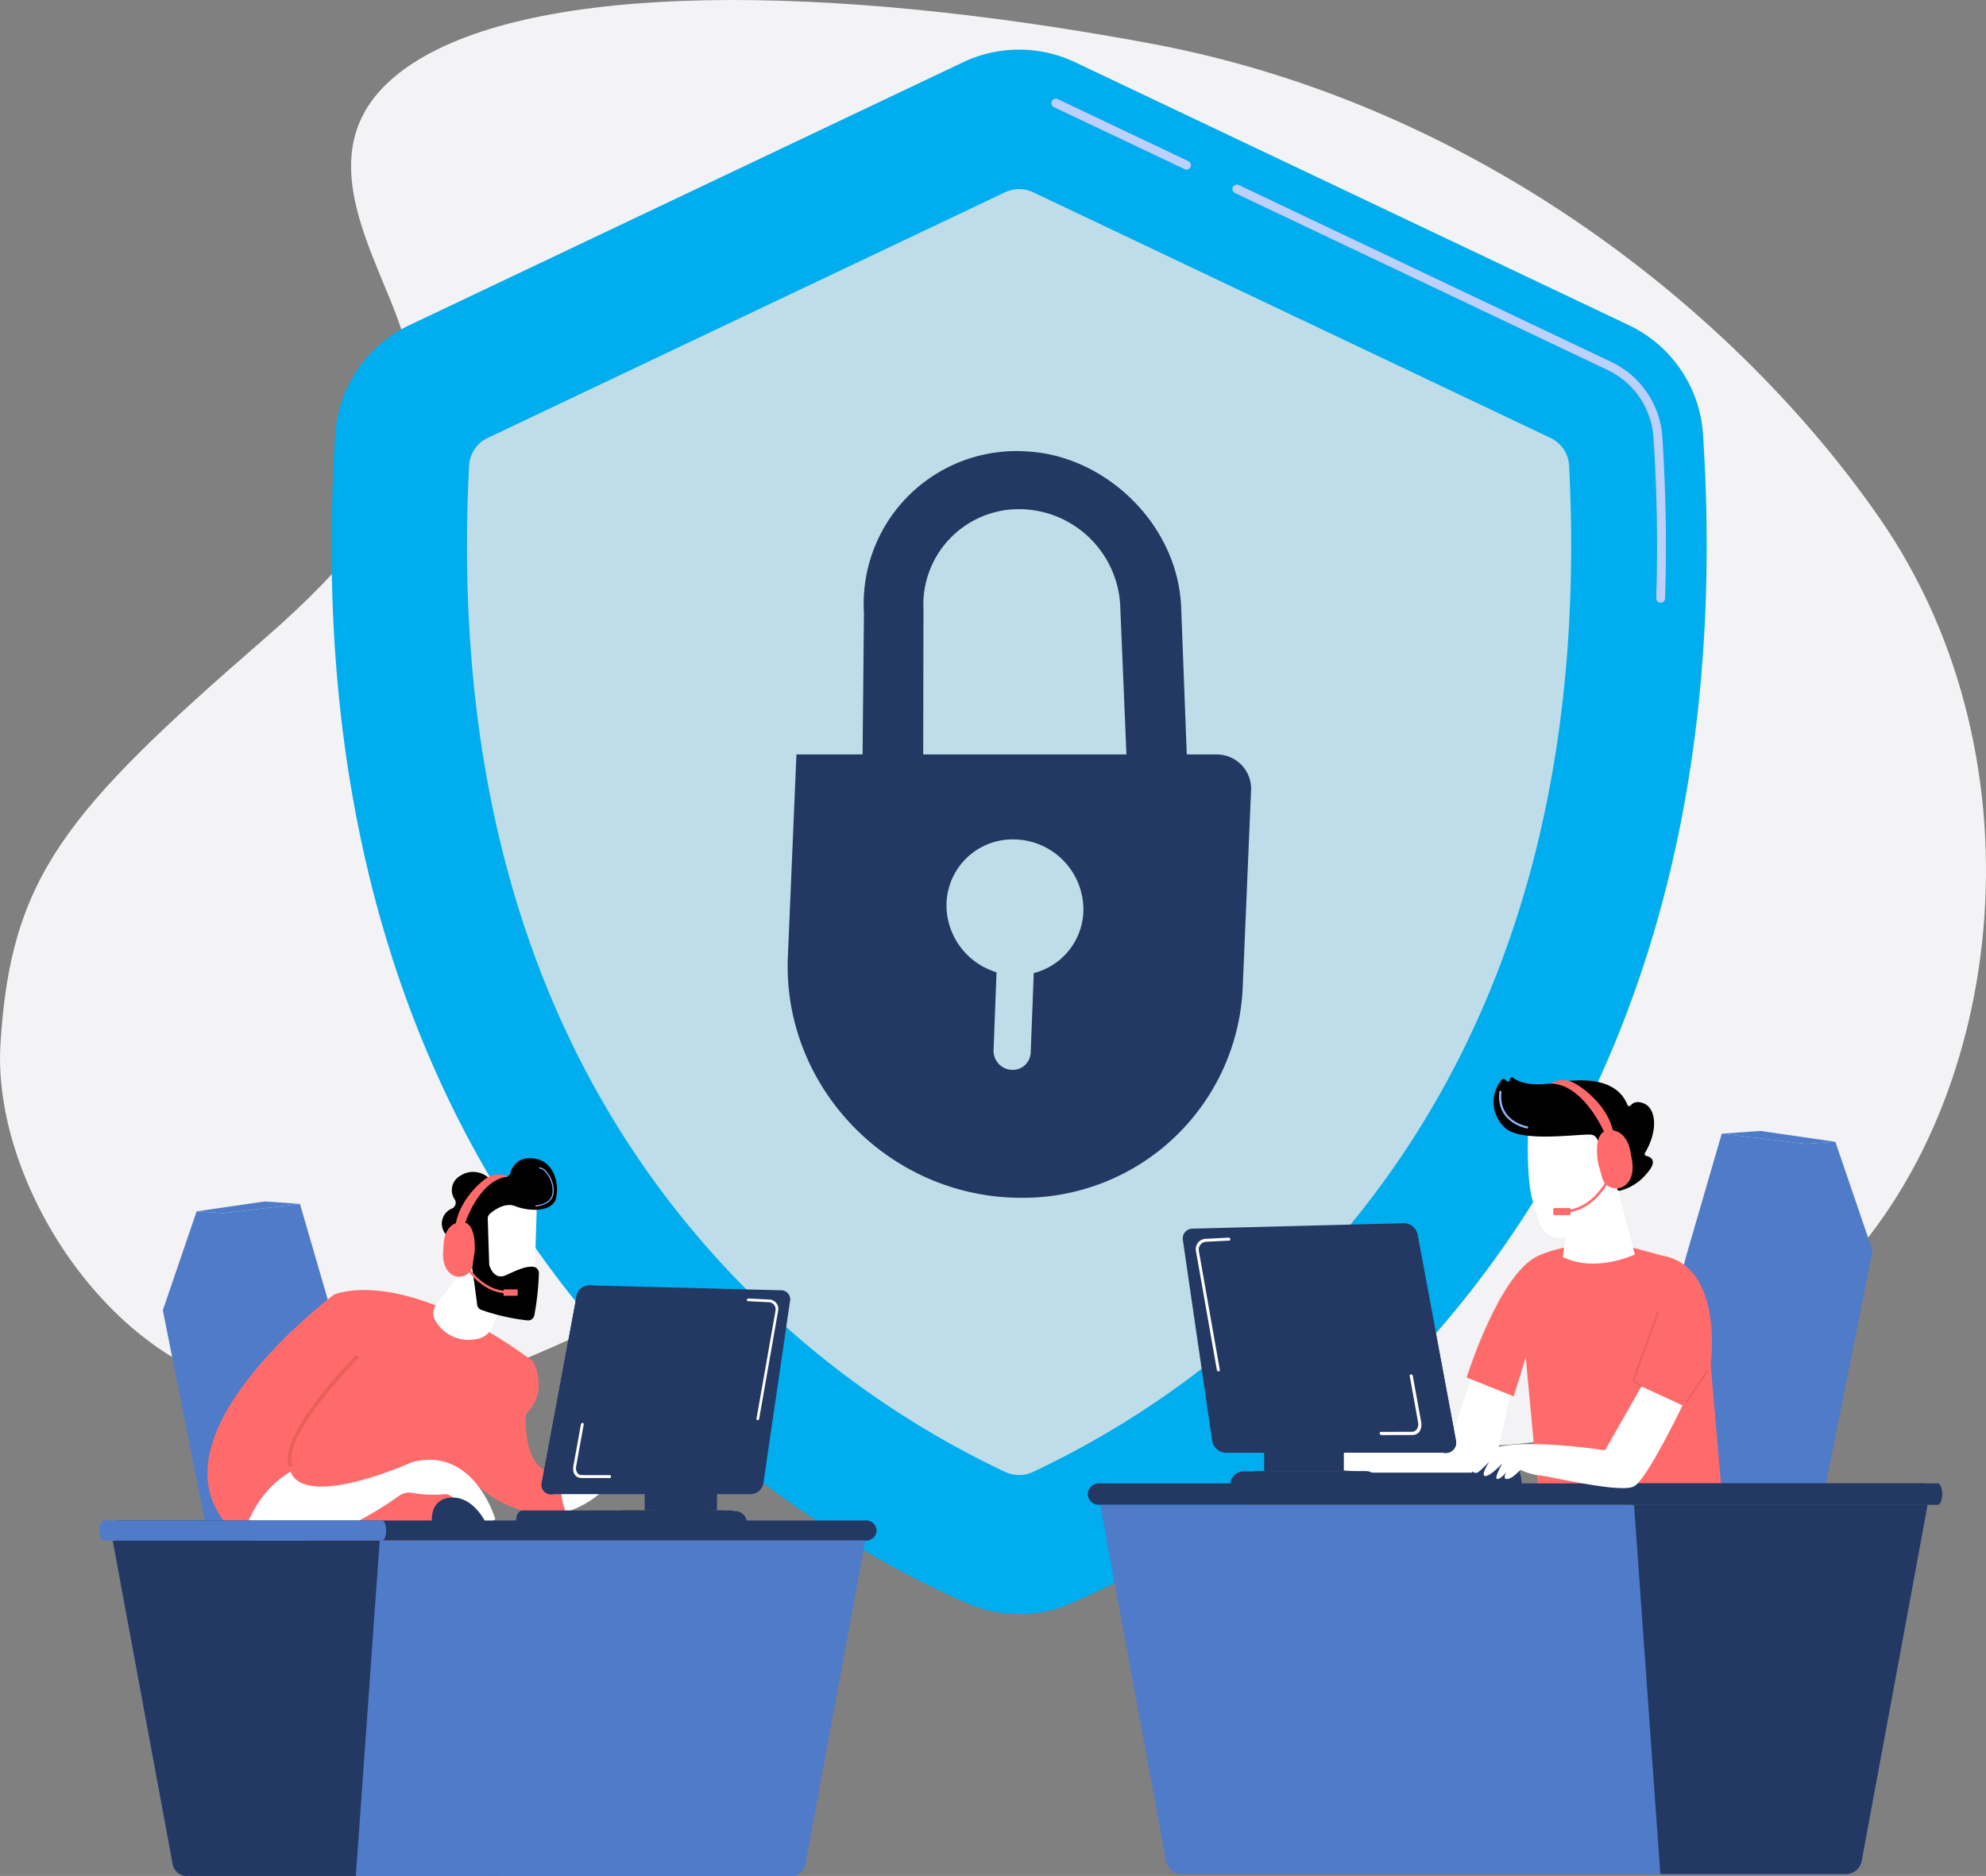 <?xml version="1.0" encoding="UTF-8"?>
<svg xmlns="http://www.w3.org/2000/svg" xmlns:xlink="http://www.w3.org/1999/xlink" width="319.999" height="302.329" viewBox="0 0 319.999 302.329">
  <rect x="0" y="0" width="319.999" height="302.329" fill="#808080" stroke="none"/>
  <defs>
    <clipPath id="clip-path">
      <rect id="Rectangle_1340" data-name="Rectangle 1340" width="296.916" height="294.329" fill="none"></rect>
    </clipPath>
    <clipPath id="clip-path-2">
      <path id="Path_3062" data-name="Path 3062" d="M417.017,2300.047l-3.613,9.318a54.946,54.946,0,0,1,21.037,6.6c8.827,5.146.009,24.952.009,24.952,3.466,2.654,6.2,2.52,6.2,2.52s15.252-26.529,6.118-34.077-29.587-9.94-29.587-9.94Z" transform="translate(-413.404 -2299.417)" fill="none"></path>
    </clipPath>
    <linearGradient id="linear-gradient" x1="-0.592" y1="0.934" x2="-0.59" y2="0.934" gradientUnits="objectBoundingBox">
      <stop offset="0" stop-color="#2b3582"></stop>
      <stop offset="0.239" stop-color="#24296f"></stop>
      <stop offset="0.731" stop-color="#19154e"></stop>
      <stop offset="1" stop-color="#150e42"></stop>
    </linearGradient>
    <clipPath id="clip-path-3">
      <path id="Path_3063" data-name="Path 3063" d="M252.108,2268.415c4.7,3.41,15.662,6.936,18.463,14.091s5.529,17.669,11.251,22.384c0,0,5.672,1.6,7.02,0,0,0-4.013-19.733-6.359-25.045-2.031-4.6-5.015-11.237-10.226-14.75-1.492-1.006-1.337-2.738-.766-4.444l1.041-3.107-21.291-4.818s-3.835,12.279.867,15.689" transform="translate(-249.767 -2252.726)" fill="none"></path>
    </clipPath>
    <linearGradient id="linear-gradient-2" x1="-0.554" y1="0.975" x2="-0.552" y2="0.975" gradientUnits="objectBoundingBox">
      <stop offset="0" stop-color="#09005d"></stop>
      <stop offset="1" stop-color="#1a0f91"></stop>
    </linearGradient>
    <clipPath id="clip-path-5">
      <path id="Path_3069" data-name="Path 3069" d="M293.833,1963.444c-.506.507-12.378,12.471-10.782,17.7a.305.305,0,0,0,.309.216.3.3,0,0,0,.073-.013.305.305,0,0,0,.2-.381c-1.49-4.885,10.508-16.973,10.63-17.095a.306.306,0,0,0-.433-.432" transform="translate(-282.904 -1963.355)" fill="none"></path>
    </clipPath>
    <linearGradient id="linear-gradient-3" x1="-2.041" y1="4.505" x2="-2.034" y2="4.505" gradientUnits="objectBoundingBox">
      <stop offset="0" stop-color="#e1473d"></stop>
      <stop offset="1" stop-color="#e9605a"></stop>
    </linearGradient>
    <clipPath id="clip-path-7">
      <path id="Path_3073" data-name="Path 3073" d="M519.7,1783.354c1.218,3.578,3.7,2.063,3.7,2.063s.78-4.324-.883-5.075a2.809,2.809,0,0,0-1.148-.254c-1.315,0-2.429,1.034-1.669,3.266" transform="translate(-519.452 -1780.088)" fill="none"></path>
    </clipPath>
    <linearGradient id="linear-gradient-4" x1="-6.324" y1="13.417" x2="-6.311" y2="13.417" gradientUnits="objectBoundingBox">
      <stop offset="0" stop-color="#febbba"></stop>
      <stop offset="1" stop-color="#ff928e"></stop>
    </linearGradient>
    <clipPath id="clip-path-9">
      <path id="Path_3104" data-name="Path 3104" d="M2263.81,1650.887l1.275,1.823c1.6-.785,3.306-5.811.765-6.341a1.747,1.747,0,0,0-.358-.039c-2.134,0-1.682,4.557-1.682,4.557" transform="translate(-2263.77 -1646.33)" fill="none"></path>
    </clipPath>
    <linearGradient id="linear-gradient-5" x1="-31.775" y1="17.637" x2="-31.761" y2="17.637" xlink:href="#linear-gradient-4"></linearGradient>
    <clipPath id="clip-path-11">
      <path id="Path_3110" data-name="Path 3110" d="M2388.018,1986.633l-3.312,4.875a.138.138,0,0,0,.037.192.135.135,0,0,0,.077.024.138.138,0,0,0,.115-.061l3.312-4.875a.138.138,0,0,0-.037-.192.137.137,0,0,0-.191.037" transform="translate(-2384.682 -1986.572)" fill="none"></path>
    </clipPath>
    <linearGradient id="linear-gradient-6" x1="-70.485" y1="15.808" x2="-70.455" y2="15.808" xlink:href="#linear-gradient-3"></linearGradient>
    <clipPath id="clip-path-13">
      <path id="Path_3112" data-name="Path 3112" d="M2308.819,1897.825l-3.955,10.947a.138.138,0,0,0,.047.157l1.3.977a.138.138,0,0,0,.083.027.138.138,0,0,0,.083-.248l-1.22-.916,3.921-10.85a.138.138,0,0,0-.26-.094" transform="translate(-2304.856 -1897.734)" fill="none"></path>
    </clipPath>
    <linearGradient id="linear-gradient-7" x1="-57.963" y1="7.456" x2="-57.938" y2="7.456" xlink:href="#linear-gradient-3"></linearGradient>
  </defs>
  <g id="Group_2644" data-name="Group 2644" transform="translate(-160.001 -459.835)">
    <path id="Path_3130" data-name="Path 3130" d="M488.264,207.5c29.451-27.78,36.488-84.5,9.209-123.936C474.736,50.7,432.856,16.888,380.081,7.032s-99.009-9.845-119,3.176c-16.363,10.655-8.757,25.5-3.625,38.106,6.85,16.835,7.86,30.2-20.321,54.657-32.17,27.917-40.877,38.4-42.49,65.391-1.312,21.955,17.238,51.487,41.58,55.719,33.886,5.891,46.464-9.67,79.616-20.16,26.6-8.416,45.041-4.48,69.153,11.648s60.054,32.7,103.275-8.064" transform="translate(-34.574 459.836)" fill="#f3f2f4"></path>
    <g id="Group_2643" data-name="Group 2643" transform="translate(176.027 467.834)">
      <g id="Group_2616" data-name="Group 2616" transform="translate(0 0.001)">
        <g id="Group_2615" data-name="Group 2615" clip-path="url(#clip-path)">
          <path id="Path_3053" data-name="Path 3053" d="M349.534,62.011A21.018,21.018,0,0,1,361.5,44.4L450.7,2.036a21.041,21.041,0,0,1,18.054,0l89.2,42.362a21.018,21.018,0,0,1,11.969,17.613c8.367,129.326-74.556,176.447-101.739,188.35a21.066,21.066,0,0,1-16.907,0c-27.183-11.9-110.105-59.024-101.739-188.35" transform="translate(-311.548 -0.001)" fill="#00adef"></path>
          <path id="Path_3054" data-name="Path 3054" d="M1452.886,85.074a.71.71,0,0,1-.306-.069L1431.5,75a.715.715,0,0,1,.614-1.291l21.075,10.01a.715.715,0,0,1-.307,1.36" transform="translate(-1277.727 -65.744)" fill="#bdd0fb"></path>
          <path id="Path_3055" data-name="Path 3055" d="M1772.484,270.386h-.024a.715.715,0,0,1-.69-.739c.28-8.344.133-17.048-.437-25.87a13.029,13.029,0,0,0-7.424-10.911l-60-28.5a.715.715,0,1,1,.614-1.291l60,28.5a14.461,14.461,0,0,1,8.237,12.11c.573,8.869.721,17.62.439,26.011a.715.715,0,0,1-.714.691" transform="translate(-1520.936 -181.252)" fill="#bdd0fb"></path>
          <path id="Path_3056" data-name="Path 3056" d="M552.92,254.266a5.254,5.254,0,0,1,2.99-4.477l83.383-39.6a5.244,5.244,0,0,1,4.5,0l83.382,39.6a5.253,5.253,0,0,1,2.99,4.477c2.466,48.243-8.677,88.495-33.143,119.693a147.916,147.916,0,0,1-53.26,42.479,5.257,5.257,0,0,1-4.439,0,147.918,147.918,0,0,1-53.26-42.479c-24.466-31.2-35.609-71.45-33.144-119.693" transform="translate(-493.365 -187.209)" fill="#bedde9"></path>
          <path id="Path_3057" data-name="Path 3057" d="M105.09,1747.232l-4.367-.308-5.448,15.948,7.142,35.8,6.777-1Z" transform="translate(-85.065 -1559.708)" fill="#4f7bc9"></path>
          <path id="Path_3058" data-name="Path 3058" d="M165.85,1786.224l-8.628-32.707-5.151-17.708-12.278,1.5-5.649,16.468,7.757,33.964h23.97Z" transform="translate(-119.768 -1549.785)" fill="#4f7bc9"></path>
          <path id="Path_3059" data-name="Path 3059" d="M146.107,1733.667l10.992-1.591,5.652.4-12.278,1.5Z" transform="translate(-130.449 -1546.451)" fill="#4f7bc9"></path>
          <path id="Path_3060" data-name="Path 3060" d="M169.16,1817.59l6.012-1.888v-7.51l-3.006.267Z" transform="translate(-151.031 -1614.41)" fill="#4f7bc9"></path>
          <path id="Path_3061" data-name="Path 3061" d="M271.553,1793.6l2.748-.695,2.5,8.29h-4.058Z" transform="translate(-242.451 -1600.758)" fill="#4f7bc9"></path>
        </g>
      </g>
      <g id="Group_2618" data-name="Group 2618" transform="translate(44.304 246.427)">
        <g id="Group_2617" data-name="Group 2617" clip-path="url(#clip-path-2)">
          <rect id="Rectangle_1341" data-name="Rectangle 1341" width="60.036" height="59.523" transform="translate(-19.956 31.515) rotate(-57.657)" fill="url(#linear-gradient)"></rect>
        </g>
      </g>
      <g id="Group_2620" data-name="Group 2620" transform="translate(26.767 241.423)">
        <g id="Group_2619" data-name="Group 2619" clip-path="url(#clip-path-3)">
          <rect id="Rectangle_1342" data-name="Rectangle 1342" width="42.809" height="54.819" transform="matrix(1, -0.026, 0.026, 1, -3.749, 0.036)" fill="url(#linear-gradient-2)"></rect>
        </g>
      </g>
      <g id="Group_2622" data-name="Group 2622" transform="translate(0 0.001)">
        <g id="Group_2621" data-name="Group 2621" clip-path="url(#clip-path)">
          <path id="Path_3064" data-name="Path 3064" d="M557.158,2042.264c-7.519.872-5.834-11.311-5.725-11.8l-11,8.72s.962,6.412,10.669,9.267a11.849,11.849,0,0,0,6.582.113,10.431,10.431,0,0,1-.523-6.3" transform="translate(-482.513 -1812.865)" fill="#ff6b6b"></path>
          <path id="Path_3065" data-name="Path 3065" d="M708.714,2093.163c-2.919-1.8-6,.331-6,.331-3.623,2.666-6.346,3.865-8.391,4.1a10.433,10.433,0,0,0,.523,6.3,16.228,16.228,0,0,0,8.228-5.988,1.362,1.362,0,0,1,1.871-.31c.611.43,1.214,1.031,1.148,1.7-.131,1.325,1.417,1.658,1.505,1.176a19.683,19.683,0,0,0-.7-3.272s3.218,2.9,4.473,4.01,2.687-.148,2.687-.148-2.426-6.105-5.345-7.906" transform="translate(-619.682 -1868.196)" fill="#fff"></path>
          <path id="Path_3066" data-name="Path 3066" d="M269.209,1866.026s10.732-5,32.089,10.734c0,0,1.9,3.437.214,6.683s-18.575,19.542-20.543,28.169c0,0-10.375,4.017-21.751-3.52,0,0-.342-23.691,9.992-42.066" transform="translate(-231.436 -1665.372)" fill="#ff6b6b"></path>
          <path id="Path_3067" data-name="Path 3067" d="M507.35,1824.539l-5.041,6.849a2.153,2.153,0,0,0-.156,2.327,6.152,6.152,0,0,0,6.666,3.091,3.321,3.321,0,0,0,2.623-2.01l3.346-8.018Z" transform="translate(-448.098 -1629.005)" fill="#fff"></path>
          <path id="Path_3068" data-name="Path 3068" d="M175.726,1900.839c-1.561-5.118,10.706-17.4,10.706-17.4l-3.758-11.121s-26.842,20.091-18.916,34.617a10.88,10.88,0,0,0,4.194,4.421c1.91-6.164,5.333-9.132,7.775-10.517" transform="translate(-144.9 -1671.664)" fill="#ff6b6b"></path>
        </g>
      </g>
      <g id="Group_2624" data-name="Group 2624" transform="translate(30.318 210.411)">
        <g id="Group_2623" data-name="Group 2623" clip-path="url(#clip-path-5)">
          <rect id="Rectangle_1344" data-name="Rectangle 1344" width="13.904" height="18.703" transform="translate(-2.441 0.055) rotate(-3.164)" fill="url(#linear-gradient-3)"></rect>
        </g>
      </g>
      <g id="Group_2626" data-name="Group 2626" transform="translate(0 0.001)">
        <g id="Group_2625" data-name="Group 2625" clip-path="url(#clip-path)">
          <path id="Path_3070" data-name="Path 3070" d="M242.385,2120.991s-14.973,6.786-18.954,2.524a2.512,2.512,0,0,1-.568-1c-2.442,1.385-5.865,4.353-7.775,10.517,8.331,4.7,21.645-4.065,25.234-6.63a2.782,2.782,0,0,1,2.034-.491,19.014,19.014,0,0,0,5.278.239c1.939-.409,5.128,6.333,8.18,4.03,0,0-3.376-11.839-13.429-9.192" transform="translate(-192.037 -1893.342)" fill="#fff"></path>
          <path id="Path_3071" data-name="Path 3071" d="M572.665,1716.666c.066.207-.464,14.6-.464,14.6l-8.21-.477-1.524-13.714s9.094-3.882,10.2-.407" transform="translate(-502.188 -1531.403)" fill="#fff"></path>
          <path id="Path_3072" data-name="Path 3072" d="M522.265,1676.9l.237,7.282a1,1,0,0,0,.046.273c.172.545.9,2.378,2.733,1.515,1.66-.782,3.186-1.472,4.345-1.318a1.017,1.017,0,0,1,.883,1.046,43.954,43.954,0,0,1-.745,6.788,1.015,1.015,0,0,1-1.117.794,32.794,32.794,0,0,1-7.449-1.7,1.018,1.018,0,0,1-.639-.822c-.223-1.811-.92-7.314-1.352-8.817-.4-1.411-2.313-1.98-3.132-2.161a1,1,0,0,1-.641-.46,2.638,2.638,0,0,1,1.121-4.085,1.019,1.019,0,0,0,.421-1.406,2.643,2.643,0,0,1,.863-3.846,3.728,3.728,0,0,1,4.564.329,1.019,1.019,0,0,0,1.305-.061.805.805,0,0,1,.909-.119,1,1,0,0,0,1.33-.657,3.039,3.039,0,0,1,3.2-2.314c3.647.019,4.7,3.881,4.147,6.339s-4.506,2.213-6.608,1.369c-1.6-.641-3.329.6-4.066,1.226a1.009,1.009,0,0,0-.351.8" transform="translate(-459.704 -1488.492)"></path>
        </g>
      </g>
      <g id="Group_2628" data-name="Group 2628" transform="translate(55.669 190.771)">
        <g id="Group_2627" data-name="Group 2627" clip-path="url(#clip-path-7)">
          <rect id="Rectangle_1346" data-name="Rectangle 1346" width="8.467" height="7.752" transform="matrix(0.448, -0.894, 0.894, 0.448, -3.255, 5.469)" fill="url(#linear-gradient-4)"></rect>
        </g>
      </g>
      <g id="Group_2630" data-name="Group 2630" transform="translate(0 0.001)">
        <g id="Group_2629" data-name="Group 2629" clip-path="url(#clip-path)">
          <path id="Path_3074" data-name="Path 3074" d="M655.47,1687.149a.089.089,0,0,1,0-.179c.108-.005,2.642-.156,2.685-2.235a4.525,4.525,0,0,0-1.192-3.178,1.5,1.5,0,0,0-.908-.528.089.089,0,0,1,0-.179,1.641,1.641,0,0,1,1.035.581,4.71,4.71,0,0,1,1.243,3.307c-.046,2.246-2.826,2.409-2.854,2.41Z" transform="translate(-585.144 -1500.716)" fill="#91b3fa"></path>
          <path id="Path_3075" data-name="Path 3075" d="M552.138,1825.194c-5.045.137-7.716-5.2-7.742-5.256l.346-.169c.025.052,2.591,5.171,7.387,5.041Z" transform="translate(-486.054 -1624.747)" fill="#ff6b6b"></path>
          <path id="Path_3076" data-name="Path 3076" d="M609.72,1865.388H607.7a.131.131,0,0,1-.13-.131v-.766a.131.131,0,0,1,.13-.13h2.017a.131.131,0,0,1,.131.13v.766a.131.131,0,0,1-.131.131" transform="translate(-542.46 -1664.56)" fill="#ff6b6b"></path>
          <path id="Path_3077" data-name="Path 3077" d="M536.007,1700.4s2.2-7.942,7.249-8.526a3.635,3.635,0,0,0-2.894-.044c-1.52.66-5.5,4.426-5.617,8.724.993.371,1.262-.154,1.262-.154" transform="translate(-477.437 -1510.264)" fill="#ff6b6b"></path>
          <path id="Path_3078" data-name="Path 3078" d="M519.309,1762.986c-2.791.427-2.62,3.938-2.62,3.938-.322,2.526.358,3.819,1.277,4.464a2.186,2.186,0,0,0,3.423-1.525c.084-.688.174-1.341.237-1.572.151-.558.473-5.734-2.318-5.306" transform="translate(-461.244 -1574.027)" fill="#ff6b6b"></path>
          <path id="Path_3079" data-name="Path 3079" d="M525.669,1771.3a1.258,1.258,0,0,0-1.406.674c-1.836,3.746.071,6.333,1.064,6.433,1.047.105,1.269-4.943,1.109-6.248a.923.923,0,0,0-.767-.858" transform="translate(-467.393 -1581.445)" fill="#ff6b6b"></path>
          <path id="Path_3080" data-name="Path 3080" d="M136.841,2213.443a1.685,1.685,0,0,1-1.729,1.618H14.746a1.622,1.622,0,1,1,0-3.237H135.112a1.685,1.685,0,0,1,1.729,1.618" transform="translate(-11.622 -1974.786)" fill="#233862"></path>
          <path id="Path_3081" data-name="Path 3081" d="M141.242,2242.028c-3.219,17.479-6.439,34.776-9.658,52.179a2.273,2.273,0,0,1-2,1.875H31.723a2.349,2.349,0,0,1-2.07-1.875c-3.219-17.4-6.44-34.7-9.658-52.179Z" transform="translate(-17.852 -2001.753)" fill="#4f7bc9"></path>
          <path id="Path_3082" data-name="Path 3082" d="M63.011,2242.028c-1.286,17.8-2.57,36.252-3.855,54.054H31.723a2.349,2.349,0,0,1-2.07-1.875c-3.219-17.4-6.44-34.7-9.658-52.179Z" transform="translate(-17.852 -2001.753)" fill="#233862"></path>
          <path id="Path_3083" data-name="Path 3083" d="M46.2,2213.443c0,.88-.289,1.618-.645,1.618H.645c-.356,0-.645-.738-.645-1.618s.289-1.618.645-1.618H45.556c.356,0,.645.738.645,1.618" transform="translate(0 -1974.786)" fill="#4f7bc9"></path>
          <path id="Path_3084" data-name="Path 3084" d="M661.017,2196.724H627.5c-.729,0-1.06.888-1.06,1.616v.326H662.37v-.326c0-.729-.624-1.616-1.353-1.616" transform="translate(-559.307 -1961.304)" fill="#233862"></path>
          <path id="Path_3085" data-name="Path 3085" d="M704.7,1860.743l-4.3,29.441a2.1,2.1,0,0,1-2.02,1.741H666.211a1.471,1.471,0,0,1-1.527-1.787l5.637-30.232a2.107,2.107,0,0,1,2.092-1.62l30.834.791a1.444,1.444,0,0,1,1.457,1.667" transform="translate(-593.424 -1659.134)" fill="#233862"></path>
          <path id="Path_3086" data-name="Path 3086" d="M673.156,1858.839l-5.939,32.4a1.027,1.027,0,0,1-.967.733,1.531,1.531,0,0,1-1.6-1.8l5.641-30.255a2.113,2.113,0,0,1,2.093-1.629l.541.014a.542.542,0,0,1,.234.54" transform="translate(-593.393 -1659.134)" fill="#233862"></path>
          <path id="Path_3087" data-name="Path 3087" d="M975.121,1897.607a.189.189,0,0,1-.177-.233l3.074-17.443a1.15,1.15,0,0,0-1.173-1.335l-3.268-.167a.185.185,0,0,1-.174-.227.253.253,0,0,1,.252-.205l3.266.168a1.512,1.512,0,0,1,1.52,1.787l-3.064,17.438a.263.263,0,0,1-.256.217" transform="translate(-869.082 -1676.735)" fill="#fff"></path>
          <path id="Path_3088" data-name="Path 3088" d="M717.98,2073.992l-4.527-.009c-.928,0-1.479-.83-1.281-1.924l1.219-6.727a.284.284,0,0,1,.268-.229.188.188,0,0,1,.185.233l-1.215,6.725c-.149.825.242,1.45.908,1.451l4.525.011a.19.19,0,0,1,.186.235.286.286,0,0,1-.268.234" transform="translate(-635.814 -1843.788)" fill="#fff"></path>
          <path id="Path_3089" data-name="Path 3089" d="M790.521,2198.773v.388l-8.007-.171h-11.32c-.273,0-.494-.119-.494-.392a1.789,1.789,0,0,1,1.812-1.874h15.979a3.329,3.329,0,0,1,.531.079,2.044,2.044,0,0,1,1.5,1.97" transform="translate(-688.105 -1961.304)" fill="#233862"></path>
          <path id="Path_3090" data-name="Path 3090" d="M808.234,2199.646a1.917,1.917,0,0,0-1.931-1.911l-1.615.007-6.375.029-7.99.047a1.845,1.845,0,0,0-1.918,1.833c0,.21.172.241.382.241h19.065c.1,0,.2.1.271.026s.112-.1.111-.2Z" transform="translate(-703.913 -1962.206)" fill="#233862"></path>
          <path id="Path_3091" data-name="Path 3091" d="M820.967,1997.387a1.337,1.337,0,0,0-1.229,1.422v19.941H830.1v-21.363Z" transform="translate(-731.888 -1783.33)" fill="#233862"></path>
          <path id="Path_3092" data-name="Path 3092" d="M843.488,1997.387h-7.466a1.3,1.3,0,0,0-1.182,1.422v19.941h10.034v-19.941a1.468,1.468,0,0,0-1.385-1.422" transform="translate(-745.37 -1783.33)" fill="#233862"></path>
          <path id="Path_3093" data-name="Path 3093" d="M499.684,2181.326h8.659s-1.966-4.225-5.564-4.016-3.1,4.016-3.1,4.016" transform="translate(-446.112 -1943.964)" fill="#233862"></path>
          <path id="Path_3094" data-name="Path 3094" d="M2527.51,1642.732l4.8-.339,5.99,17.535-7.852,39.358-7.451-1.1Z" transform="translate(-2252.611 -1466.38)" fill="#4f7bc9"></path>
          <path id="Path_3095" data-name="Path 3095" d="M2297.582,1685.6l9.486-35.962,5.663-19.47,13.5,1.649,6.211,18.106-8.528,37.344h-26.354Z" transform="translate(-2051.333 -1455.469)" fill="#4f7bc9"></path>
          <path id="Path_3096" data-name="Path 3096" d="M2457.434,1627.817l-12.086-1.75-6.215.44,13.5,1.649Z" transform="translate(-2177.734 -1451.804)" fill="#4f7bc9"></path>
          <path id="Path_3097" data-name="Path 3097" d="M2529.486,1720.09l-6.61-2.076v-8.257l3.3.293Z" transform="translate(-2252.502 -1526.524)" fill="#4f7bc9"></path>
          <path id="Path_3098" data-name="Path 3098" d="M2423.924,1693.708l-3.021-.764-2.746,9.115h4.461Z" transform="translate(-2159.006 -1511.514)" fill="#4f7bc9"></path>
          <path id="Path_3099" data-name="Path 3099" d="M1894.015,1982.619s-3.227,16.834-4.423,16.834-23.281-2.652-23.281-2.652V1992l17.451.644,4.195-12.51Z" transform="translate(-1666.301 -1767.926)" fill="#fff"></path>
          <path id="Path_3100" data-name="Path 3100" d="M2067.1,1836.445h29.528l-1.794-20.913s2.208-15.784-7.865-17.536c-5.933-1.614-5.933-1.6-5.933-1.6s-7.589-1.181-13.936,1.621-11.591,19.639-11.591,19.639l7.589,3.037,1.932-6.268Z" transform="translate(-1835.22 -1603.659)" fill="#ff6b6b"></path>
          <path id="Path_3101" data-name="Path 3101" d="M2208.608,1704.1l3.006,11.543s-6.281,3.032-11.615.407l1.684-11.191Z" transform="translate(-1964.228 -1521.476)" fill="#fff"></path>
          <path id="Path_3102" data-name="Path 3102" d="M2147.557,1609.411s-.479,8.369.706,12.231,1.275,6.619,5.932,5.767,7.54-4.391,8.147-8.9c0,0,.987-6.963-.593-9.083s-14.192-.017-14.192-.017" transform="translate(-1917.321 -1436.103)" fill="#fff"></path>
          <path id="Path_3103" data-name="Path 3103" d="M2113.95,1560.11l-.29-.018a.64.64,0,0,1-.6-.717c.177-1.42.373-4.6-1.417-4.66-2.306-.083-10.836,1.225-13.586-.959a5.583,5.583,0,0,1-.649-7.93.321.321,0,0,1,.442-.017l.31.278a.317.317,0,0,0,.528-.259.316.316,0,0,1,.507-.274c.837.648,2.761,1.49,6.818.79,5.766-.995,10.141-.126,11.606,3.572a.317.317,0,0,0,.551.076c.309-.39.9-.739,2.022-.337,1.942.7,2.528,4.158.259,8.017a.315.315,0,0,0,.19.471c.731.166,1.946.755.118,2.811a8.168,8.168,0,0,1-4.4,2.81.316.316,0,0,1-.372-.269l-.487-3.545a.317.317,0,0,0-.424-.254Z" transform="translate(-1871.424 -1379.86)"></path>
        </g>
      </g>
      <g id="Group_2632" data-name="Group 2632" transform="translate(242.605 176.436)">
        <g id="Group_2631" data-name="Group 2631" clip-path="url(#clip-path-9)">
          <rect id="Rectangle_1348" data-name="Rectangle 1348" width="7.582" height="6.693" transform="translate(-2.212 5.823) rotate(-72.822)" fill="url(#linear-gradient-5)"></rect>
        </g>
      </g>
      <g id="Group_2634" data-name="Group 2634" transform="translate(0 0.001)">
        <g id="Group_2633" data-name="Group 2633" clip-path="url(#clip-path)">
          <path id="Path_3105" data-name="Path 3105" d="M2205.143,1692.707c5.405-.512,7.56-6.562,7.581-6.623l-.391-.135c-.02.059-2.091,5.86-7.229,6.347Z" transform="translate(-1968.786 -1505.267)" fill="#ff6b6b"></path>
          <path id="Path_3106" data-name="Path 3106" d="M2188.378,1743.169h-2.45a.171.171,0,0,1-.171-.171v-.8a.171.171,0,0,1,.171-.171h2.45a.171.171,0,0,1,.171.171v.8a.171.171,0,0,1-.171.171" transform="translate(-1951.512 -1555.339)" fill="#ff6b6b"></path>
          <path id="Path_3107" data-name="Path 3107" d="M2190.01,1558.284s-3.391-8.193-8.854-8.157a3.91,3.91,0,0,1,3.084-.424c1.71.506,6.447,4.009,7.137,8.582-1.012.526-1.367,0-1.367,0" transform="translate(-1947.404 -1383.489)" fill="#ff6b6b"></path>
          <path id="Path_3108" data-name="Path 3108" d="M2253.591,1624.771c3.036.092,3.312,3.864,3.312,3.864.673,2.656.117,4.125-.781,4.934a2.352,2.352,0,0,1-3.854-1.181c-.18-.723-.361-1.409-.458-1.647-.235-.577-1.253-6.061,1.782-5.969" transform="translate(-2010.17 -1450.645)" fill="#ff6b6b"></path>
          <path id="Path_3109" data-name="Path 3109" d="M2264.477,1633.306a1.353,1.353,0,0,1,1.589.536c2.45,3.76.751,6.772-.3,7.008-1.1.249-2-5.113-2-6.527a.993.993,0,0,1,.707-1.016" transform="translate(-2021.165 -1458.196)" fill="#ff6b6b"></path>
        </g>
      </g>
      <g id="Group_2636" data-name="Group 2636" transform="translate(255.563 212.899)">
        <g id="Group_2635" data-name="Group 2635" clip-path="url(#clip-path-11)">
          <rect id="Rectangle_1350" data-name="Rectangle 1350" width="3.626" height="5.151" transform="translate(-0.019)" fill="url(#linear-gradient-6)"></rect>
        </g>
      </g>
      <g id="Group_2638" data-name="Group 2638" transform="translate(0 0.001)">
        <g id="Group_2637" data-name="Group 2637" clip-path="url(#clip-path)">
          <path id="Path_3111" data-name="Path 3111" d="M1485.861,2157.745a1.812,1.812,0,0,0,1.9,1.728H1620.1a1.736,1.736,0,1,0,0-3.457H1487.762a1.812,1.812,0,0,0-1.9,1.728" transform="translate(-1326.623 -1924.959)" fill="#233862"></path>
        </g>
      </g>
      <g id="Group_2640" data-name="Group 2640" transform="translate(247.009 203.379)">
        <g id="Group_2639" data-name="Group 2639" clip-path="url(#clip-path-13)">
          <rect id="Rectangle_1352" data-name="Rectangle 1352" width="4.261" height="12.199" transform="translate(-0.012 0)" fill="url(#linear-gradient-7)"></rect>
        </g>
      </g>
      <g id="Group_2642" data-name="Group 2642" transform="translate(0 0.001)">
        <g id="Group_2641" data-name="Group 2641" clip-path="url(#clip-path)">
          <path id="Path_3113" data-name="Path 3113" d="M1504.629,2188.271c3.539,19.258,7.08,38.271,10.619,57.406a2.537,2.537,0,0,0,2.2,2.1h107.6a2.621,2.621,0,0,0,2.276-2.1c3.539-19.135,7.08-38.148,10.619-57.406Z" transform="translate(-1343.38 -1953.757)" fill="#4f7bc9"></path>
          <path id="Path_3114" data-name="Path 3114" d="M2307.238,2188.271c1.413,19.752,2.825,39.75,4.239,59.5h30.162a2.621,2.621,0,0,0,2.276-2.1c3.539-19.135,7.08-38.148,10.619-57.406Z" transform="translate(-2059.974 -1953.757)" fill="#233862"></path>
          <path id="Path_3115" data-name="Path 3115" d="M2297.561,2157.747c0,.968.317,1.728.708,1.728h49.274c.391,0,.708-.76.708-1.728s-.317-1.728-.708-1.728h-49.274c-.391,0-.708.76-.708,1.728" transform="translate(-2051.334 -1924.961)" fill="#233862"></path>
          <path id="Path_3116" data-name="Path 3116" d="M1715.629,2139.89h36.849a1.53,1.53,0,0,1,1.53,1.461v.76h-39.75v-.76a1.394,1.394,0,0,1,1.371-1.461" transform="translate(-1530.543 -1910.561)" fill="#233862"></path>
          <path id="Path_3117" data-name="Path 3117" d="M1628.719,1767.536l4.725,32.37a2.309,2.309,0,0,0,2.221,1.915h35.376a1.618,1.618,0,0,0,1.679-1.965l-6.2-33.24a2.317,2.317,0,0,0-2.3-1.781l-33.9.87a1.587,1.587,0,0,0-1.6,1.833" transform="translate(-1454.154 -1575.698)" fill="#233862"></path>
          <path id="Path_3118" data-name="Path 3118" d="M1952.134,1765.442l6.53,35.623a1.129,1.129,0,0,0,1.063.806,1.684,1.684,0,0,0,1.762-1.982l-6.2-33.265a2.323,2.323,0,0,0-2.3-1.791l-.595.015a.6.6,0,0,0-.257.594" transform="translate(-1742.918 -1575.698)" fill="#233862"></path>
          <path id="Path_3119" data-name="Path 3119" d="M1651.99,1808.069a.207.207,0,0,0,.194-.256l-3.38-19.179a1.265,1.265,0,0,1,1.29-1.468l3.593-.183a.2.2,0,0,0,.191-.249.278.278,0,0,0-.277-.225l-3.591.184a1.663,1.663,0,0,0-1.671,1.965l3.369,19.173a.289.289,0,0,0,.281.239" transform="translate(-1471.664 -1595.05)" fill="#fff"></path>
          <path id="Path_3120" data-name="Path 3120" d="M1925.074,2002l4.978-.01c1.02,0,1.626-.913,1.408-2.116l-1.34-7.4a.312.312,0,0,0-.3-.252.207.207,0,0,0-.2.256l1.336,7.394c.164.907-.266,1.594-1,1.6l-4.975.012a.208.208,0,0,0-.2.259.315.315,0,0,0,.294.258" transform="translate(-1718.5 -1778.724)" fill="#fff"></path>
          <path id="Path_3121" data-name="Path 3121" d="M1723.474,2139.781v.427l8.411.106h12.446a.543.543,0,0,0,.543-.543,2.063,2.063,0,0,0-1.992-2.173h-17.569a1.6,1.6,0,0,0-.387.052,2.047,2.047,0,0,0-1.451,2.131" transform="translate(-1538.771 -1908.515)" fill="#233862"></path>
          <path id="Path_3122" data-name="Path 3122" d="M1700.264,2140.159a2.108,2.108,0,0,1,2.123-2.1l1.775.007,7.009.032,8.785.052a2.152,2.152,0,0,1,2.108,2.162.415.415,0,0,1-.42.412h-20.962a.41.41,0,0,1-.42-.413Z" transform="translate(-1518.048 -1908.925)" fill="#233862"></path>
          <path id="Path_3123" data-name="Path 3123" d="M1776.827,1918.724a1.53,1.53,0,0,1,1.53,1.462v21.994h-11.11v-23.455Z" transform="translate(-1577.853 -1713.097)" fill="#233862"></path>
          <path id="Path_3124" data-name="Path 3124" d="M1752.492,1918.724h8.209a1.53,1.53,0,0,1,1.53,1.462v21.994h-11.11v-21.994a1.394,1.394,0,0,1,1.371-1.462" transform="translate(-1563.455 -1713.097)" fill="#233862"></path>
          <path id="Path_3125" data-name="Path 3125" d="M2058.589,2123.771h-9.521s2.162-4.646,6.117-4.416,3.4,4.416,3.4,4.416" transform="translate(-1829.472 -1892.219)" fill="#233862"></path>
          <path id="Path_3126" data-name="Path 3126" d="M2098.33,2013.326l-6.623-3.048-5.855,10.292s-16.558-2.576-19.5.552-1.564,3.082-1.2,3.082,2.07-1.84,2.07-1.84-1.492,2.245-.69,2.346,2.76-2.024,2.76-2.024-1.61,2.806-.644,2.484,1.748-1.84,1.748-1.84-1.288,1.8-.414,1.865,2.208-1.482,2.208-1.482a10.862,10.862,0,0,0,3.219.927c1.173,0,12.993,2.952,15.132,1.725s7.787-13.039,7.787-13.039" transform="translate(-1843.258 -1794.839)" fill="#fff"></path>
          <path id="Path_3127" data-name="Path 3127" d="M2108.76,1571.85l-.029,0c-.05-.008-5-.877-4.45-5.891a.179.179,0,1,1,.355.039c-.513,4.674,3.962,5.468,4.152,5.5a.179.179,0,0,1-.029.355" transform="translate(-1878.73 -1397.992)" fill="#91b3fa"></path>
          <path id="Path_3128" data-name="Path 3128" d="M1189.668,654.3l-1.069-25.618a16.365,16.365,0,0,0-15.526-15.433A15.39,15.39,0,0,0,1156.9,629.4l-.047,26.154h-9.791l.248-25.574a24.628,24.628,0,0,1,26.042-26.07v.013c12.6.508,24.4,11.5,25.059,24.89l.99,25.871Z" transform="translate(-1024.131 -539.173)" fill="#233862"></path>
          <path id="Path_3129" data-name="Path 3129" d="M1103.85,1059.836h-67.738l-1.383,32.6c-.892,21.02,16.356,38.853,37.578,38.853a35.426,35.426,0,0,0,35.711-33.943l1.349-31.8a5.526,5.526,0,0,0-5.517-5.7m-29.5,35.23-.494,12.815a2.894,2.894,0,0,1-2.917,2.784,3.075,3.075,0,0,1-3.07-3.162l.484-12.569a11.32,11.32,0,0,1-8.063-10.467,10.653,10.653,0,0,1,10.746-10.947,11.334,11.334,0,0,1,11.308,10.947,10.622,10.622,0,0,1-7.993,10.6" transform="translate(-923.808 -946.255)" fill="#233862"></path>
        </g>
      </g>
    </g>
  </g>
</svg>
